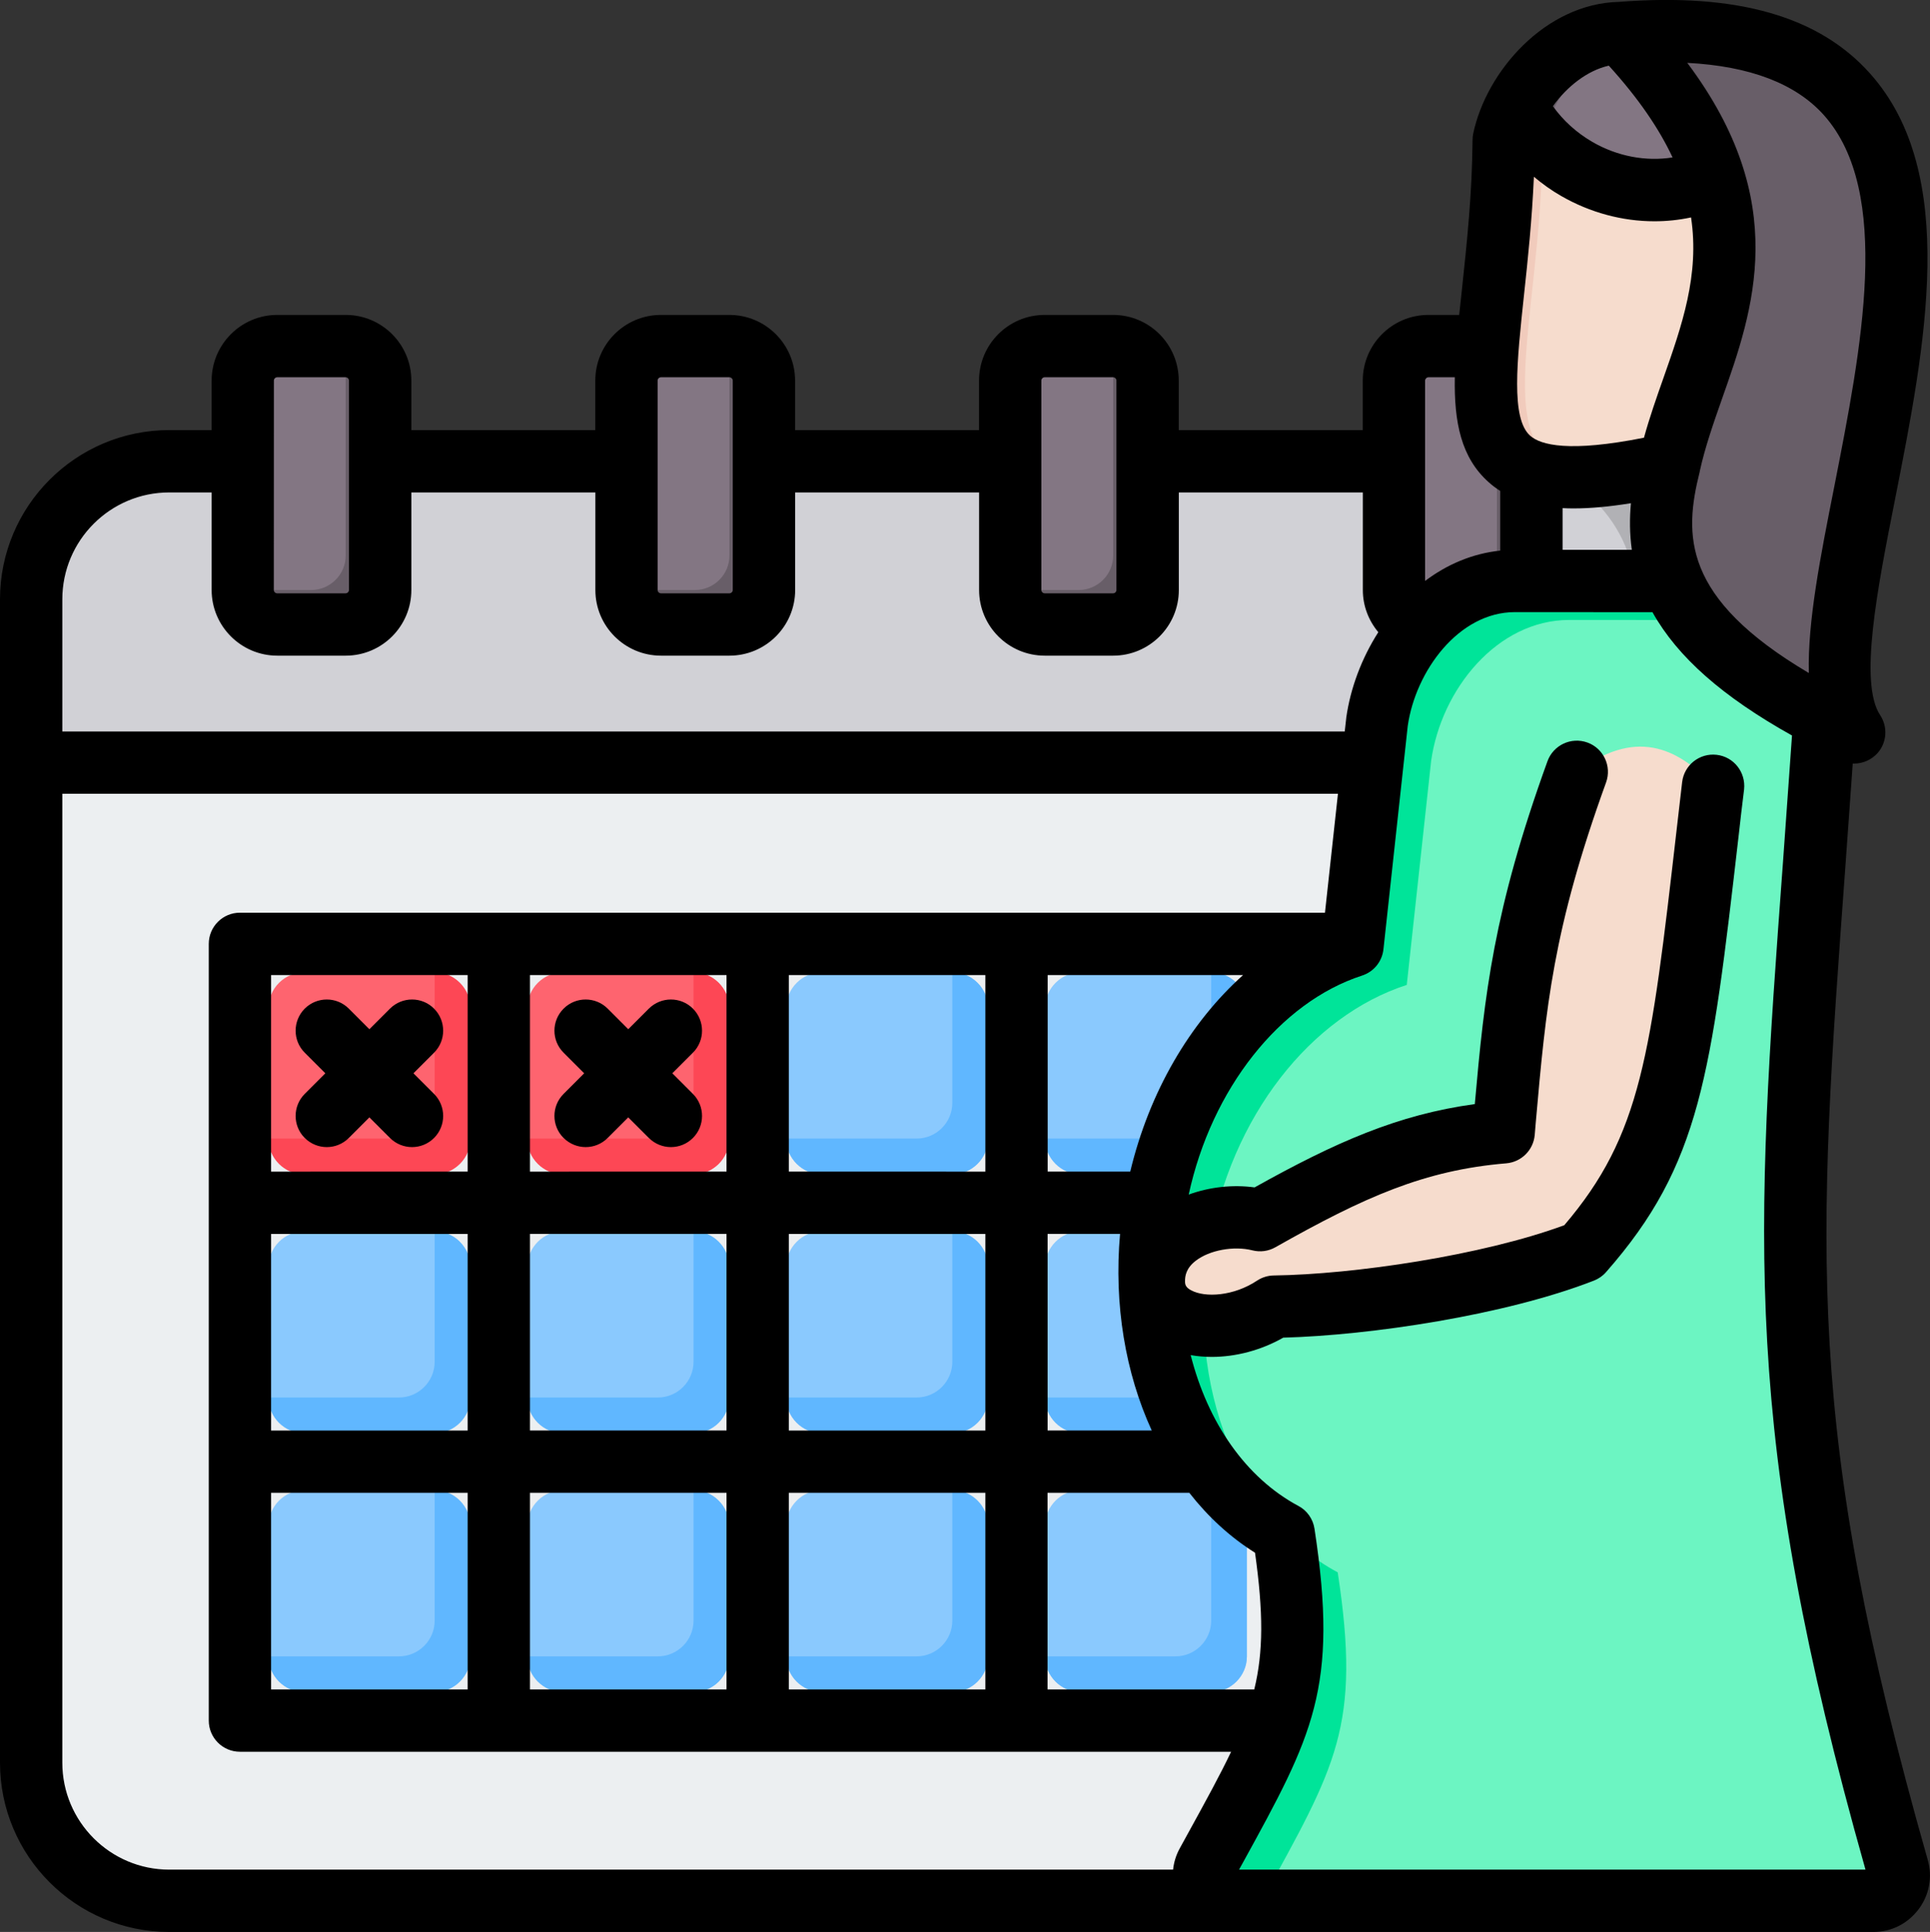 <?xml version="1.0" encoding="utf-8"?>
<!-- Generator: Adobe Illustrator 27.8.1, SVG Export Plug-In . SVG Version: 6.00 Build 0)  -->
<svg version="1.1" id="Capa_1" xmlns="http://www.w3.org/2000/svg" xmlns:xlink="http://www.w3.org/1999/xlink" x="0px" y="0px"
	 viewBox="0 0 255.8 256" style="enable-background:new 0 0 255.8 256;" xml:space="preserve">
<rect x="0" y="0" width="255.8" height="256" fill="#333333" stroke="none"/>
<style type="text/css">
	.st0{fill-rule:evenodd;clip-rule:evenodd;fill:#ECEFF1;}
	.st1{fill-rule:evenodd;clip-rule:evenodd;fill:#D1D1D6;}
	.st2{fill-rule:evenodd;clip-rule:evenodd;fill:#B1B1B5;}
	.st3{fill-rule:evenodd;clip-rule:evenodd;fill:#FE646F;}
	.st4{fill-rule:evenodd;clip-rule:evenodd;fill:#FD4755;}
	.st5{fill-rule:evenodd;clip-rule:evenodd;fill:#8AC9FE;}
	.st6{fill-rule:evenodd;clip-rule:evenodd;fill:#60B7FF;}
	.st7{fill-rule:evenodd;clip-rule:evenodd;fill:#837683;}
	.st8{fill-rule:evenodd;clip-rule:evenodd;fill:#685E68;}
	.st9{fill-rule:evenodd;clip-rule:evenodd;fill:#6CF5C2;}
	.st10{fill-rule:evenodd;clip-rule:evenodd;fill:#00E499;}
	.st11{fill-rule:evenodd;clip-rule:evenodd;fill:#F6DCCD;}
	.st12{fill-rule:evenodd;clip-rule:evenodd;fill:#F1CBBC;}
	.st13{fill-rule:evenodd;clip-rule:evenodd;}
</style>
<g>
	<g>
		<g>
			<path class="st0" d="M212.72,61.12c10.08,0,18.3,8.22,18.3,18.3v126.45c0,5.04-1.8,9.37-5.36,12.94l-27.71,27.71
				c-3.56,3.56-7.9,5.36-12.94,5.36H22.43c-10.08,0-18.3-8.22-18.3-18.3V79.42c0-10.08,8.22-18.3,18.3-18.3H212.72z"/>
			<path class="st1" d="M212.72,61.12c10.08,0,18.3,8.22,18.3,18.3v126.45c0,5.04-1.8,9.37-5.36,12.94h-8.82v-12.94v-30.23V79.42
				c0-10.08-8.22-18.3-18.3-18.3L212.72,61.12z"/>
			<path class="st1" d="M192.6,218.02v32.26c1.94-0.89,3.73-2.15,5.36-3.77l27.71-27.71c1.63-1.63,2.89-3.42,3.77-5.36h-32.26
				C194.65,213.44,192.6,215.5,192.6,218.02z"/>
			<path class="st2" d="M216.84,227.63l8.82-8.82c1.63-1.63,2.89-3.42,3.77-5.36h-12.59L216.84,227.63L216.84,227.63z"/>
			<path class="st1" d="M4.13,101.05h226.89V79.42c0-10.08-8.22-18.3-18.3-18.3c-62.98,0-127.31,0-190.29,0
				c-10.08,0-18.3,8.22-18.3,18.3L4.13,101.05z"/>
			<path class="st2" d="M216.84,101.05h14.18V79.42c0-10.08-8.22-18.3-18.3-18.3h-14.18c10.08,0,18.3,8.22,18.3,18.3V101.05z"/>
			<path class="st3" d="M57.61,128.85H40.32c-2.6,0-4.73,2.12-4.73,4.73v17.29c0,2.6,2.12,4.73,4.73,4.73h17.29
				c2.6,0,4.73-2.12,4.73-4.73v-17.29C62.33,130.97,60.21,128.85,57.61,128.85z"/>
			<path class="st4" d="M57.61,128.85l0,17.29c0,2.6-2.12,4.73-4.73,4.73H35.59v0c0,2.6,2.12,4.73,4.73,4.73h17.29
				c2.6,0,4.73-2.12,4.73-4.73v-17.29C62.33,130.97,60.21,128.85,57.61,128.85L57.61,128.85z"/>
			<path class="st3" d="M91.92,128.85H74.62c-2.6,0-4.73,2.12-4.73,4.73v17.29c0,2.6,2.12,4.73,4.73,4.73h17.29
				c2.6,0,4.73-2.12,4.73-4.73v-17.29C96.64,130.97,94.52,128.85,91.92,128.85z"/>
			<path class="st4" d="M91.92,128.85l0,17.29c0,2.6-2.12,4.73-4.73,4.73H69.9v0c0,2.6,2.12,4.73,4.73,4.73h17.29
				c2.6,0,4.73-2.12,4.73-4.73v-17.29C96.64,130.97,94.52,128.85,91.92,128.85L91.92,128.85z"/>
			<path class="st5" d="M126.22,128.85h-17.29c-2.6,0-4.73,2.12-4.73,4.73v17.29c0,2.6,2.12,4.73,4.73,4.73h17.29
				c2.6,0,4.73-2.12,4.73-4.73v-17.29C130.95,130.97,128.83,128.85,126.22,128.85L126.22,128.85z"/>
			<path class="st6" d="M126.22,128.85l0,17.29c0,2.6-2.12,4.73-4.73,4.73H104.2v0c0,2.6,2.12,4.73,4.73,4.73h17.29
				c2.6,0,4.73-2.12,4.73-4.73v-17.29C130.95,130.97,128.83,128.85,126.22,128.85L126.22,128.85z"/>
			<path class="st5" d="M160.53,128.85h-17.29c-2.6,0-4.73,2.12-4.73,4.73v17.29c0,2.6,2.12,4.73,4.73,4.73h17.29
				c2.6,0,4.73-2.12,4.73-4.73v-17.29C165.26,130.97,163.13,128.85,160.53,128.85L160.53,128.85z"/>
			<path class="st6" d="M160.53,128.85l0,17.29c0,2.6-2.12,4.73-4.73,4.73h-17.29v0c0,2.6,2.12,4.73,4.73,4.73h17.29
				c2.6,0,4.73-2.12,4.73-4.73v-17.29C165.26,130.97,163.13,128.85,160.53,128.85L160.53,128.85z"/>
			<path class="st5" d="M194.84,128.85h-17.29c-2.6,0-4.73,2.12-4.73,4.73v17.29c0,2.6,2.12,4.73,4.73,4.73h17.29
				c2.6,0,4.73-2.12,4.73-4.73v-17.29C199.56,130.97,197.44,128.85,194.84,128.85z"/>
			<path class="st6" d="M194.84,128.85l0,17.29c0,2.6-2.12,4.73-4.73,4.73h-17.29v0c0,2.6,2.12,4.73,4.73,4.73h17.29
				c2.6,0,4.73-2.12,4.73-4.73v-17.29C199.56,130.97,197.44,128.85,194.84,128.85L194.84,128.85z"/>
			<path class="st5" d="M194.84,163.16h-17.29c-2.6,0-4.73,2.12-4.73,4.73v17.29c0,2.6,2.12,4.73,4.73,4.73h17.29
				c2.6,0,4.73-2.12,4.73-4.73v-17.29C199.56,165.28,197.44,163.16,194.84,163.16z"/>
			<path class="st6" d="M194.84,163.16l0,17.29c0,2.6-2.12,4.73-4.73,4.73h-17.29c0,2.6,2.12,4.73,4.73,4.73h17.29
				c2.6,0,4.73-2.12,4.73-4.73v-17.29C199.56,165.28,197.44,163.16,194.84,163.16z"/>
			<path class="st5" d="M160.53,163.16h-17.29c-2.6,0-4.73,2.12-4.73,4.73v17.29c0,2.6,2.12,4.73,4.73,4.73h17.29
				c2.6,0,4.73-2.12,4.73-4.73v-17.29C165.26,165.28,163.13,163.16,160.53,163.16L160.53,163.16z"/>
			<path class="st6" d="M160.53,163.16l0,17.29c0,2.6-2.12,4.73-4.73,4.73h-17.29c0,2.6,2.12,4.73,4.73,4.73h17.29
				c2.6,0,4.73-2.12,4.73-4.73v-17.29C165.26,165.28,163.13,163.16,160.53,163.16L160.53,163.16z"/>
			<path class="st5" d="M126.22,163.16h-17.29c-2.6,0-4.73,2.12-4.73,4.73v17.29c0,2.6,2.12,4.73,4.73,4.73h17.29
				c2.6,0,4.73-2.12,4.73-4.73v-17.29C130.95,165.28,128.83,163.16,126.22,163.16L126.22,163.16z"/>
			<path class="st6" d="M126.22,163.16l0,17.29c0,2.6-2.12,4.73-4.73,4.73H104.2c0,2.6,2.12,4.73,4.73,4.73h17.29
				c2.6,0,4.73-2.12,4.73-4.73v-17.29C130.95,165.28,128.83,163.16,126.22,163.16L126.22,163.16z"/>
			<path class="st5" d="M91.92,163.16H74.62c-2.6,0-4.73,2.12-4.73,4.73v17.29c0,2.6,2.12,4.73,4.73,4.73h17.29
				c2.6,0,4.73-2.12,4.73-4.73v-17.29C96.64,165.28,94.52,163.16,91.92,163.16z"/>
			<path class="st6" d="M91.92,163.16l0,17.29c0,2.6-2.12,4.73-4.73,4.73H69.9c0,2.6,2.12,4.73,4.73,4.73h17.29
				c2.6,0,4.73-2.12,4.73-4.73v-17.29C96.64,165.28,94.52,163.16,91.92,163.16z"/>
			<path class="st5" d="M57.61,163.16H40.32c-2.6,0-4.73,2.12-4.73,4.73v17.29c0,2.6,2.12,4.73,4.73,4.73h17.29
				c2.6,0,4.73-2.12,4.73-4.73v-17.29C62.33,165.28,60.21,163.16,57.61,163.16z"/>
			<path class="st6" d="M57.61,163.16l0,17.29c0,2.6-2.12,4.73-4.73,4.73H35.59c0,2.6,2.12,4.73,4.73,4.73h17.29
				c2.6,0,4.73-2.12,4.73-4.73v-17.29C62.33,165.28,60.21,163.16,57.61,163.16z"/>
			<path class="st5" d="M57.61,197.46H40.32c-2.6,0-4.73,2.12-4.73,4.73v17.29c0,2.6,2.12,4.73,4.73,4.73h17.29
				c2.6,0,4.73-2.12,4.73-4.73v-17.29C62.33,199.59,60.21,197.46,57.61,197.46L57.61,197.46z"/>
			<path class="st6" d="M57.61,197.46l0,17.29c0,2.6-2.12,4.73-4.73,4.73H35.59v0c0,2.6,2.12,4.73,4.73,4.73h17.29
				c2.6,0,4.73-2.12,4.73-4.73v-17.29C62.33,199.59,60.21,197.46,57.61,197.46L57.61,197.46z"/>
			<path class="st5" d="M91.92,197.46H74.62c-2.6,0-4.73,2.12-4.73,4.73v17.29c0,2.6,2.12,4.73,4.73,4.73h17.29
				c2.6,0,4.73-2.12,4.73-4.73v-17.29C96.64,199.59,94.52,197.46,91.92,197.46L91.92,197.46z"/>
			<path class="st6" d="M91.92,197.46l0,17.29c0,2.6-2.12,4.73-4.73,4.73H69.9v0c0,2.6,2.12,4.73,4.73,4.73h17.29
				c2.6,0,4.73-2.12,4.73-4.73v-17.29C96.64,199.59,94.52,197.46,91.92,197.46L91.92,197.46z"/>
			<path class="st5" d="M126.22,197.46h-17.29c-2.6,0-4.73,2.12-4.73,4.73v17.29c0,2.6,2.12,4.73,4.73,4.73h17.29
				c2.6,0,4.73-2.12,4.73-4.73v-17.29C130.95,199.59,128.83,197.46,126.22,197.46L126.22,197.46z"/>
			<path class="st6" d="M126.22,197.46l0,17.29c0,2.6-2.12,4.73-4.73,4.73H104.2v0c0,2.6,2.12,4.73,4.73,4.73h17.29
				c2.6,0,4.73-2.12,4.73-4.73v-17.29C130.95,199.59,128.83,197.46,126.22,197.46L126.22,197.46z"/>
			<path class="st5" d="M160.53,197.46h-17.29c-2.6,0-4.73,2.12-4.73,4.73v17.29c0,2.6,2.12,4.73,4.73,4.73h17.29
				c2.6,0,4.73-2.12,4.73-4.73v-17.29C165.26,199.59,163.13,197.46,160.53,197.46L160.53,197.46z"/>
			<path class="st6" d="M160.53,197.46l0,17.29c0,2.6-2.12,4.73-4.73,4.73h-17.29v0c0,2.6,2.12,4.73,4.73,4.73h17.29
				c2.6,0,4.73-2.12,4.73-4.73v-17.29C165.26,199.59,163.13,197.46,160.53,197.46L160.53,197.46z"/>
			<path class="st7" d="M36.75,45.86h9.07c2.52,0,4.57,2.05,4.57,4.57v27.75c0,2.52-2.05,4.57-4.57,4.57h-9.07
				c-2.52,0-4.57-2.05-4.57-4.57V50.43C32.18,47.91,34.23,45.86,36.75,45.86z M189.33,45.86h9.07c2.52,0,4.57,2.05,4.57,4.57v27.75
				c0,2.52-2.05,4.57-4.57,4.57h-9.07c-2.52,0-4.57-2.05-4.57-4.57V50.43C184.76,47.91,186.81,45.86,189.33,45.86z M138.47,45.86
				h9.07c2.52,0,4.57,2.05,4.57,4.57v27.75c0,2.52-2.05,4.57-4.57,4.57h-9.07c-2.52,0-4.57-2.05-4.57-4.57V50.43
				C133.9,47.91,135.95,45.86,138.47,45.86z M87.61,45.86h9.07c2.52,0,4.57,2.05,4.57,4.57v27.75c0,2.52-2.05,4.57-4.57,4.57h-9.07
				c-2.52,0-4.57-2.05-4.57-4.57V50.43C83.04,47.91,85.09,45.86,87.61,45.86z"/>
			<path class="st8" d="M184.76,78.18c0,2.52,2.05,4.57,4.57,4.57h9.07c2.52,0,4.57-2.05,4.57-4.57V61.56v-0.44V50.43
				c0-2.52-2.05-4.57-4.57-4.57v15.26v12.49c0,2.52-2.05,4.57-4.57,4.57H184.76z M92.11,78.18l-9.07,0c0,2.52,2.05,4.57,4.57,4.57
				h9.07c2.52,0,4.57-2.05,4.57-4.57V61.12V50.43c0-2.52-2.05-4.57-4.57-4.57v15.26v12.49C96.68,76.13,94.63,78.18,92.11,78.18z
				 M45.82,82.75c2.52,0,4.57-2.05,4.57-4.57V61.12V50.43c0-2.52-2.05-4.57-4.57-4.57v15.26v12.49c0,2.52-2.06,4.57-4.57,4.57
				l-9.07,0c0,2.52,2.05,4.57,4.57,4.57L45.82,82.75L45.82,82.75z M147.54,82.75c2.52,0,4.57-2.05,4.57-4.57V61.12V50.43
				c0-2.52-2.05-4.57-4.57-4.57v15.26v12.49c0,2.52-2.05,4.57-4.57,4.57l-9.07,0c0,2.52,2.05,4.57,4.57,4.57L147.54,82.75
				L147.54,82.75z"/>
		</g>
		<g>
			<path class="st9" d="M179.29,125.34l3.23-29.67c1.33-9.5,8.76-18.69,18.3-18.69l29.96,0.01c5.22,0,12.09,2.83,11.36,13.89
				c-4.51,68.06-9.54,90.14,9.39,156.69c0.62,2.17-1,4.3-3.24,4.3h-85.33c-2.57,0-4.19-2.74-2.96-5
				c9.9-18.05,13.28-23.16,10.15-43.69c-12.87-6.88-20.25-24.5-17.05-43.43C155.98,142.67,166.65,129.43,179.29,125.34
				L179.29,125.34z"/>
			<path class="st10" d="M179.29,125.34l3.23-29.67c1.33-9.5,8.76-18.69,18.3-18.69l29.96,0.01c3.5,0,7.73,1.27,9.93,5.44
				c-0.94-0.19-1.88-0.27-2.77-0.27l-29.96-0.01c-9.54,0-16.97,9.2-18.3,18.69l-3.23,29.67c-12.65,4.09-23.31,17.33-26.2,34.41
				c-3.2,18.93,4.18,36.55,17.05,43.43c3.12,20.47-0.23,25.61-10.06,43.53h-4.29c-2.57,0-4.19-2.74-2.96-5
				c9.9-18.05,13.28-23.16,10.15-43.69c-12.87-6.88-20.25-24.5-17.05-43.43C155.98,142.67,166.65,129.43,179.29,125.34z"/>
			<path class="st11" d="M209.02,102.27c7.56-5.71,13.19-3.42,18.04,1.85c-4.14,35.64-4.82,47.57-17.28,61.72
				c-11.5,4.48-29.58,7.15-40.88,7.3c-6.64,4.41-16.52,3.01-16.52-3.32c0-6.79,9-9.58,14.66-8.14
				c12.81-7.24,21.17-10.71,32.29-11.64C200.77,133.61,201.5,123.03,209.02,102.27L209.02,102.27z"/>
			<path class="st11" d="M245.77,97.05c-25.85-12.39-27.52-23.48-24.49-35.55c-34.63,7.8-22.21-11.22-21.97-42.91
				c1.48-7.09,8.22-14.14,15.53-14.21C281.48-0.87,234.14,79.51,245.77,97.05z"/>
			<path class="st12" d="M245.77,97.05c-25.09-12.03-27.4-22.83-24.75-34.49c1.67-0.27,3.46-0.62,5.42-1.06
				c-2.74,10.96-1.62,21.1,17.94,32.15C244.69,94.95,245.14,96.1,245.77,97.05z M211.33,63.13c-15.21-1.56-7.05-18.91-6.86-44.54
				c1.48-7.09,8.22-14.14,15.53-14.21c1.16-0.09,2.28-0.15,3.37-0.19c-2.61-0.11-5.45-0.05-8.53,0.19
				c-7.31,0.07-14.06,7.12-15.53,14.21C199.1,46.73,189.29,64.87,211.33,63.13z"/>
			<path class="st7" d="M200.97,14.04c2.77-5.28,8.15-9.6,13.87-9.66c9.55-0.75,16.76,0.26,22.14,2.59c0.23,3.3-0.46,6.63-2.19,9.63
				c-4.95,8.57-16.49,11.16-25.79,5.79C205.41,20.32,202.68,17.37,200.97,14.04z"/>
			<g>
				<path class="st8" d="M200.97,14.04c2.77-5.28,8.15-9.6,13.87-9.66c3.08-0.24,5.92-0.3,8.53-0.19v0
					c-1.09,0.04-2.21,0.1-3.37,0.19c-7.31,0.07-14.06,7.12-15.53,14.21c0,0.1,0,0.2,0,0.3C203.04,17.42,201.87,15.78,200.97,14.04
					L200.97,14.04z"/>
				<path class="st8" d="M245.77,97.05c-25.85-12.39-27.52-23.48-24.49-35.55c3.53-16.24,17.59-32.03-6.44-57.12
					C281.48-0.87,234.14,79.51,245.77,97.05z"/>
			</g>
		</g>
	</g>
	<path class="st13" d="M74.7,139.49c-1.62-1.61-1.62-4.22,0-5.84c1.61-1.61,4.23-1.61,5.84,0l2.73,2.73l2.73-2.73
		c1.62-1.61,4.23-1.61,5.84,0c1.61,1.62,1.61,4.23,0,5.84l-2.73,2.73l2.73,2.73c1.61,1.61,1.61,4.23,0,5.84
		c-0.81,0.81-1.86,1.21-2.92,1.21c-1.06,0-2.11-0.41-2.92-1.21l-2.73-2.73l-2.73,2.73c-0.81,0.81-1.86,1.21-2.92,1.21
		c-1.05,0-2.11-0.41-2.92-1.21c-1.62-1.61-1.62-4.23,0-5.84l2.73-2.73L74.7,139.49z M40.39,144.95l2.73-2.73l-2.73-2.73
		c-1.61-1.61-1.61-4.22,0-5.84c1.62-1.61,4.23-1.61,5.84,0l2.73,2.73l2.73-2.73c1.62-1.61,4.23-1.61,5.84,0
		c1.61,1.62,1.61,4.23,0,5.84l-2.73,2.73l2.73,2.73c1.61,1.61,1.61,4.23,0,5.84c-0.81,0.81-1.86,1.21-2.92,1.21
		c-1.06,0-2.12-0.41-2.92-1.21l-2.73-2.73l-2.73,2.73c-0.81,0.81-1.86,1.21-2.92,1.21c-1.06,0-2.11-0.41-2.92-1.21
		C38.78,149.18,38.78,146.56,40.39,144.95z M164.22,247.74l0.5-0.9c9.26-16.85,12.73-23.15,9.5-44.28c-0.2-1.29-0.99-2.41-2.13-3.01
		c-7.01-3.75-12.02-11.08-14.28-19.99c0.9,0.16,1.84,0.24,2.8,0.24c3.17,0,6.52-0.87,9.47-2.55c11.54-0.31,29.45-2.98,41.18-7.56
		c0.61-0.24,1.17-0.62,1.6-1.12c12.56-14.27,13.92-26.11,17.57-57.76c0.22-1.99,0.46-4.05,0.73-6.21c0.24-2.27-1.36-4.32-3.64-4.58
		c-2.26-0.26-4.31,1.36-4.57,3.62c-0.25,2.16-0.49,4.23-0.72,6.22c-3.45,29.98-4.66,40.49-14.9,52.49
		c-10.88,4.01-27.91,6.52-38.5,6.66c-0.79,0.01-1.56,0.25-2.23,0.69c-3.1,2.06-6.87,2.27-8.72,1.28c-0.76-0.4-0.82-0.79-0.82-1.22
		c0-0.68,0.14-1.71,1.41-2.69c1.82-1.42,5.06-2.01,7.52-1.39c1.03,0.26,2.12,0.12,3.05-0.41c11.8-6.67,19.78-10.22,30.6-11.12
		c2-0.17,3.59-1.75,3.77-3.75l0.14-1.68c1.36-15.36,2.25-25.5,9.32-45.05c0.77-2.14-0.34-4.51-2.48-5.28
		c-2.14-0.77-4.51,0.33-5.29,2.48c-7.16,19.79-8.34,30.86-9.63,45.43c-10.19,1.39-18.48,5.06-29.19,11.04
		c-2.9-0.4-5.99-0.05-8.73,0.95c3.02-13.97,12.06-25.48,22.98-29.02c1.55-0.5,2.65-1.86,2.83-3.48l3.22-29.6
		c1.04-7.27,6.75-15.08,14.2-15.08l18.24,0.01c0.01,0.01,0.02,0.04,0.03,0.06c3.3,5.88,9.25,11.14,18.46,16.28
		c-0.41,5.88-0.8,11.37-1.19,16.7c-3.69,50.08-5.54,75.35,10.93,133.58L164.22,247.74L164.22,247.74z M8.26,233.57
		c0,7.81,6.35,14.17,14.17,14.17h133.05c0.1-0.98,0.4-1.95,0.9-2.85l1.11-2.02c2.33-4.24,4.21-7.66,5.68-10.75H31.8
		c-2.28,0-4.13-1.85-4.13-4.13V125.07c0-2.28,1.85-4.13,4.13-4.13h143.81l1.72-15.76H8.26L8.26,233.57z M149.8,155.25
		c2.52-10.53,7.87-19.69,14.96-26.05h-25.9v26.05H149.8z M138.85,189.55v-26.05h9.6c-0.83,9.37,0.71,18.43,4.2,26.05H138.85z
		 M104.55,197.81h26.05v26.05h-26.05V197.81z M70.24,197.81h26.05v26.05H70.24V197.81z M35.93,197.81h26.05v26.05H35.93
		L35.93,197.81z M35.93,163.51h26.05v26.05H35.93L35.93,163.51z M61.98,155.25V129.2H35.93v26.05H61.98z M96.29,155.25V129.2H70.24
		v26.05H96.29z M104.55,155.25V129.2h26.05v26.05H104.55z M96.29,189.55H70.24v-26.05h26.05V189.55z M104.55,163.51h26.05v26.05
		h-26.05V163.51z M166.24,223.86c1.21-4.97,1.21-10.18,0.1-18.11c-3.31-2.07-6.23-4.77-8.71-7.94h-18.79v26.05L166.24,223.86
		L166.24,223.86z M22.43,65.25c-7.81,0-14.17,6.35-14.17,14.17v17.51h169.97l0.19-1.7c0.01-0.04,0.01-0.08,0.01-0.12
		c0.55-3.91,2.03-7.87,4.25-11.34c-1.28-1.53-2.05-3.48-2.05-5.58V65.25h-24.39v12.93c0,4.8-3.9,8.7-8.7,8.7h-9.07
		c-4.8,0-8.7-3.9-8.7-8.7V65.25h-24.38v12.93c0,4.8-3.91,8.7-8.71,8.7h-9.07c-4.8,0-8.7-3.9-8.7-8.7V65.25H54.52v12.93
		c0,4.8-3.9,8.7-8.7,8.7h-9.07c-4.79,0-8.7-3.9-8.7-8.7V65.25L22.43,65.25L22.43,65.25z M36.3,50.43c0-0.24,0.21-0.44,0.44-0.44
		h9.07c0.24,0,0.44,0.21,0.44,0.44v27.75c0,0.24-0.21,0.44-0.44,0.44h-9.08c-0.24,0-0.44-0.21-0.44-0.44L36.3,50.43L36.3,50.43z
		 M87.16,50.43c0-0.24,0.21-0.44,0.44-0.44h9.07c0.24,0,0.45,0.21,0.45,0.44v27.75c0,0.24-0.21,0.44-0.45,0.44h-9.07
		c-0.24,0-0.44-0.21-0.44-0.44V50.43z M138.02,50.43c0-0.24,0.21-0.44,0.44-0.44h9.07c0.24,0,0.44,0.21,0.44,0.44v27.75
		c0,0.24-0.2,0.44-0.44,0.44h-9.07c-0.24,0-0.44-0.21-0.44-0.44V50.43z M189.33,49.99h3.49c-0.11,6.01,0.85,10.66,4.48,13.9
		c0.48,0.43,0.99,0.82,1.54,1.16v7.91c-3.72,0.39-7.08,1.85-9.96,4.02V50.43C188.89,50.2,189.09,49.99,189.33,49.99L189.33,49.99z
		 M213.23,8.7c3.98,4.38,6.69,8.4,8.45,12.16c-3.53,0.56-7.3-0.13-10.62-2.05c-2.1-1.22-3.88-2.83-5.24-4.74
		C207.69,11.47,210.38,9.34,213.23,8.7z M220.47,50.09c-0.91,2.58-1.84,5.22-2.58,7.91c-9.91,1.97-13.69,0.98-15.09-0.27
		c-2.57-2.29-1.75-9.87-0.81-18.65c0.51-4.72,1.06-9.94,1.31-15.66c1.12,0.94,2.32,1.81,3.62,2.55c3.86,2.22,8.13,3.35,12.36,3.35
		c1.63,0,3.26-0.17,4.85-0.51C225.28,36.43,222.91,43.16,220.47,50.09z M216.28,72.85h-9.17v-5.52c0.46,0.03,0.94,0.04,1.43,0.04
		c2.24,0,4.77-0.23,7.62-0.69C215.98,68.65,215.98,70.72,216.28,72.85L216.28,72.85z M241.75,15.27c-3.74-4.19-9.82-6.51-18.12-6.94
		c13.82,18.43,8.76,32.75,4.61,44.5c-1.17,3.32-2.26,6.46-2.94,9.54c0,0.04-0.02,0.09-0.02,0.13c-2.09,8.35-2.41,16.71,14.46,26.68
		c-0.17-6.83,1.53-15.39,3.38-24.74C246.71,46.17,250.82,25.46,241.75,15.27z M255.5,246.44c-16.38-57.51-14.65-80.75-10.91-131.68
		c0.32-4.38,0.63-8.87,0.97-13.59c0.07,0,0.12,0.01,0.19,0.01c1.17,0,2.31-0.5,3.13-1.42c1.21-1.4,1.34-3.44,0.32-4.99
		c-2.84-4.27-0.39-16.7,1.99-28.73c3.98-20.16,8.5-43.01-3.3-56.26c-6.78-7.63-17.69-10.75-33.32-9.53
		c-9.74,0.22-17.6,9.21-19.32,17.49c-0.05,0.27-0.08,0.54-0.08,0.81c-0.06,7.24-0.77,13.83-1.39,19.64
		c-0.13,1.21-0.26,2.39-0.38,3.54h-4.08c-4.8,0-8.7,3.9-8.7,8.7v6.56h-24.39v-6.56c0-4.8-3.9-8.7-8.7-8.7h-9.07
		c-4.8,0-8.7,3.9-8.7,8.7v6.56h-24.38v-6.56c0-4.8-3.91-8.7-8.71-8.7h-9.07c-4.8,0-8.7,3.9-8.7,8.7v6.56H54.52v-6.56
		c0-4.8-3.9-8.7-8.7-8.7h-9.07c-4.79,0-8.7,3.9-8.7,8.7v6.56h-5.61C10.06,56.99,0,67.05,0,79.42v154.15
		C0,245.94,10.06,256,22.43,256h225.86c2.38,0,4.54-1.09,5.98-2.98C255.7,251.13,256.16,248.73,255.5,246.44L255.5,246.44z"/>
</g>
</svg>
